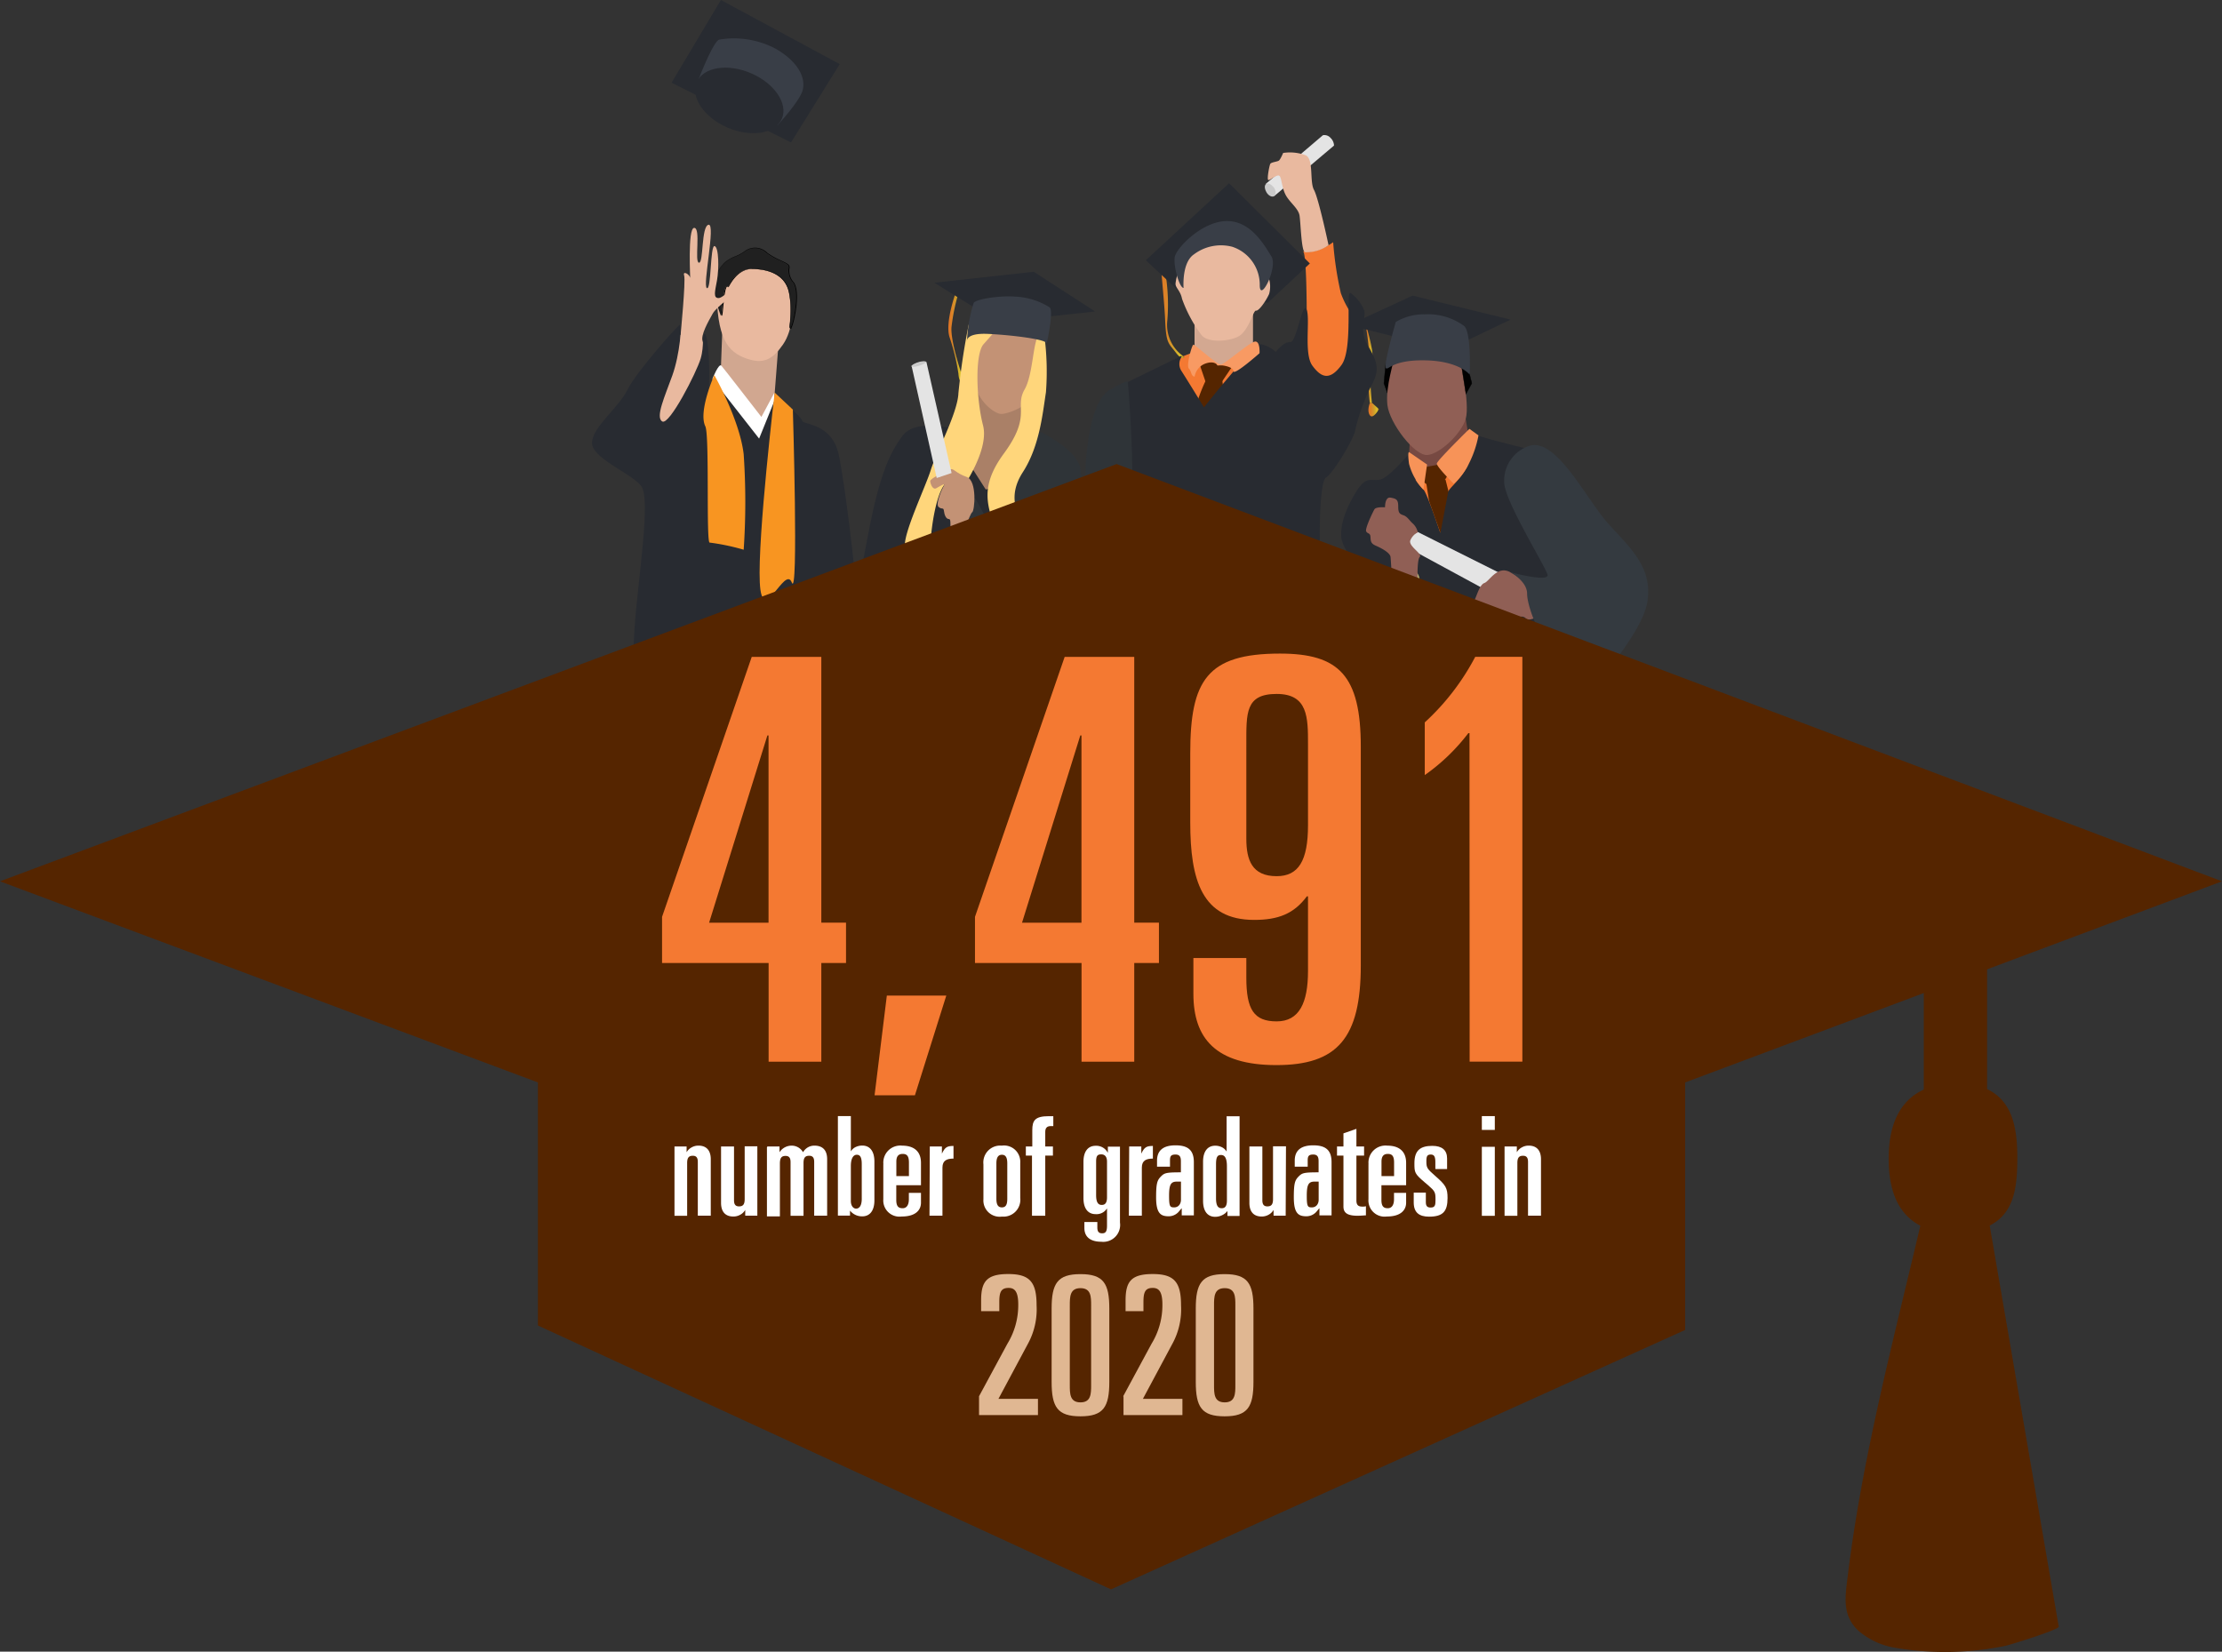 <svg id="Layer_1" data-name="Layer 1" xmlns="http://www.w3.org/2000/svg" xmlns:xlink="http://www.w3.org/1999/xlink" viewBox="0 0 289.64 215.33"><rect x="0" y="0" width="289.64" height="215.33" fill="#333333" stroke="none"/><defs><style>.cls-1{fill:#7f8080;}.cls-2{fill:#010101;}.cls-3{fill:#d1a790;}.cls-4{fill:#e9b99f;}.cls-5{fill:#202020;}.cls-6{fill:#282b31;}.cls-7{fill:#fff;}.cls-8{fill:#e4e4e4;}.cls-9{fill:#393e47;}.cls-10{fill:#b48378;}.cls-11{fill:#f89521;}.cls-12{fill:#cacaca;}.cls-13{fill:url(#linear-gradient);}.cls-14{fill:url(#linear-gradient-2);}.cls-15{fill:#f47932;}.cls-16{fill:#b6ab6f;}.cls-17{fill:#2f3438;}.cls-18{fill:#aa8067;}.cls-19{fill:#c39275;}.cls-20{fill:#2c3e4c;}.cls-21{fill:#774942;}.cls-22{fill:#552500;}.cls-23{fill:#905f55;}.cls-24{fill:#928575;}.cls-25{fill:#d3a891;}.cls-26{fill:url(#linear-gradient-3);}.cls-27{fill:#ffd67b;}.cls-28{fill:#f79358;}.cls-29{fill:#343a40;}.cls-30{fill:url(#linear-gradient-4);}.cls-31{fill:#f89a63;}.cls-32{fill:#e0b792;}</style><linearGradient id="linear-gradient" x1="429.37" y1="382.55" x2="430.23" y2="382.55" gradientTransform="matrix(1, 0, 0, -1, 0, 614)" gradientUnits="userSpaceOnUse"><stop offset="0" stop-color="#e17326"/><stop offset="0.12" stop-color="#df7926"/><stop offset="0.33" stop-color="#d98828"/><stop offset="0.55" stop-color="#d09c2a"/><stop offset="0.87" stop-color="#dbc32b"/><stop offset="0.99" stop-color="#ab7129"/></linearGradient><linearGradient id="linear-gradient-2" x1="374.89" y1="386.07" x2="376.73" y2="386.07" xlink:href="#linear-gradient"/><linearGradient id="linear-gradient-3" x1="402.36" y1="390.3" x2="405.69" y2="390.3" xlink:href="#linear-gradient"/><linearGradient id="linear-gradient-4" x1="429.64" y1="376.64" x2="430.99" y2="376.64" xlink:href="#linear-gradient"/></defs><title>Graduates</title><path class="cls-1" d="M355.77,325.71a8.33,8.33,0,0,0,1.74,3.76c1.37,1.5,2.12,2.51,2.06,3.76s-5.85,1.25-6,.81a19.6,19.6,0,0,0-1.68-4c-.81-1.1.87-4.93.87-4.93Z" transform="translate(-251.28 -183.95)"/><path class="cls-1" d="M333.84,334.91s5,.94,6.17,0,4.11-5.39,4.11-4.26v-4H338a32.92,32.92,0,0,1-2.8,5.14C334.16,333,333.28,333.28,333.84,334.91Z" transform="translate(-251.28 -183.95)"/><path class="cls-2" d="M349.49,297.89s.81,28.2,0,29.39,5.73.18,7.22.25,2.74-17.29,2.86-20.87S349.49,297.89,349.49,297.89Z" transform="translate(-251.28 -183.95)"/><path class="cls-2" d="M337.28,313.5s.06,13.85-.37,14.54,4.48-.32,6.48-.5,1.31-14.73,1.74-17.48S337.28,313.5,337.28,313.5Z" transform="translate(-251.28 -183.95)"/><polygon class="cls-3" points="101.45 45.21 100.93 51.91 99.37 54.94 93.97 48.01 94.18 42.37 101.45 45.21"/><path class="cls-4" d="M344.71,221.18c0-.21,2.2-3.64,4.61-3.55s5.15,2.88,5.27,4.64.08,4.68-1.25,6.6-2.53,2.63-4.82,1.8S344.63,228.2,344.71,221.18Z" transform="translate(-251.28 -183.95)"/><path class="cls-5" d="M346.17,221.41s1-2.4,3.07-2.4,4.33.67,4.86,3-.05,4.68.18,4.72,1.34-4.53.36-5.93-.44-1.73-.63-2.17-1.72-.81-2.89-1.69a2.18,2.18,0,0,0-2.95-.13c-.93.67-2.08.75-2.78,1.71a4.18,4.18,0,0,0-1,3.36,14.4,14.4,0,0,0,.81,3.11C345.42,225.9,345.52,220.36,346.17,221.41Z" transform="translate(-251.28 -183.95)"/><path class="cls-2" d="M354.28,226.76h0c-.11,0-.1-.27,0-.89a13.44,13.44,0,0,0-.16-3.85c-.58-2.6-3.28-3-4.83-3-2,0-3,2.36-3.05,2.39l0,0,0,0c0-.09-.11-.13-.15-.12-.27.06-.43,1.63-.53,2.66s-.12,1.16-.19,1.16,0,0-.07-.12a6.72,6.72,0,0,0-.28-.9,7.72,7.72,0,0,1-.53-2.22,4.2,4.2,0,0,1,1-3.38,3.69,3.69,0,0,1,1.65-1.12,6.23,6.23,0,0,0,1.14-.6,2.2,2.2,0,0,1,3,.13,9.78,9.78,0,0,0,1.78,1c.57.26,1,.47,1.11.7a.78.78,0,0,1,0,.43,2.28,2.28,0,0,0,.59,1.74c.94,1.34,0,5.44-.31,5.91A.08.08,0,0,1,354.28,226.76Zm-5-7.78c1.57,0,4.29.39,4.88,3a13.5,13.5,0,0,1,.16,3.86c0,.43-.06.83,0,.84s0,0,.12-.24c.34-.91,1.06-4.44.22-5.65a2.31,2.31,0,0,1-.6-1.77.77.77,0,0,0,0-.4c-.09-.21-.53-.42-1.09-.68a9.84,9.84,0,0,1-1.79-1,2.15,2.15,0,0,0-2.92-.12,6,6,0,0,1-1.15.6,3.56,3.56,0,0,0-1.63,1.11,4.17,4.17,0,0,0-1,3.35,7.37,7.37,0,0,0,.52,2.21,6.75,6.75,0,0,1,.29.9s0,.06,0,.07a9.71,9.71,0,0,0,.14-1.1c.15-1.44.29-2.64.57-2.7.06,0,.12,0,.18.1C346.31,221,347.34,219,349.24,219Z" transform="translate(-251.28 -183.95)"/><path class="cls-4" d="M340,227.56s.68-7,.46-7.69.72-.16.78.31-.37-6.52.53-6.52,0,4.48.62,4.54.28-4.76,1.25-4.95-.81,7.94-.22,8.26.43-5.6,1-5.48.59,3,.32,4.48-.5,2.26.17,2.3S347,221,347,221.75s-2.27,2.11-2.82,3.09-1.64,2.87-1.3,3.63c.67,1.5-2.69,11.07-2.69,11.07l-4-.21,2.49-10.47Z" transform="translate(-251.28 -183.95)"/><path class="cls-6" d="M352.49,235.61s3.3,2.66,3.36,3.2,3.91.24,4.78,4.5,2.12,15.17,2.12,16.23-1.06,1.13-.56,2.57.87,11.72,0,12.35-.14-8.61-1.22-9.42c-2-1.52-2.93-1.3-3.35-.23s2.27,9.69,2.27,9.69.25,9.56,1.56,14.88,1.31,25.27,1.31,25.27-12.09,4.48-12,4.23-2.29-28.63-2.29-28.63L347,318.87s-14.6,0-15.1-.77,1.65-45.85,2.09-52.24,2.18-16.86.87-18.55-6.54-3.64-6.41-5.7,3.43-4.45,4.61-6.83,6.41-8.21,6.79-8.46.06,3.82-.93,6.58-2.24,5.47-1.31,6,4.48-6.43,5-8.19.12-3.32.56-3.2.88,6.13.26,8.67.78-2.82.78-2.82l6.06,7.78Z" transform="translate(-251.28 -183.95)"/><path class="cls-7" d="M350.23,241.13l2-4.94v-1.06l-1.7,3.18s-4.89-6.31-5.22-6.69-1.17,1.73-1.17,1.73Z" transform="translate(-251.28 -183.95)"/><path class="cls-8" d="M351,268.29l1-2.69c2,.29,6.32,3.16,6.32,3.16l-.77,2.88Z" transform="translate(-251.28 -183.95)"/><polygon class="cls-6" points="93.97 0 109.46 8.36 103.11 18.57 87.54 10.78 93.97 0"/><path class="cls-9" d="M342.35,194.26s1.93-5,2.7-5.15a11.63,11.63,0,0,1,7.37,1.21c3.16,1.84,3.9,4,3.47,5.45s-3.25,4.5-3.25,4.5Z" transform="translate(-251.28 -183.95)"/><ellipse class="cls-6" cx="347.66" cy="197.07" rx="3.86" ry="6.04" transform="translate(-221.85 254.84) rotate(-66.77)"/><path class="cls-10" d="M362.05,267.66s.1,3.74-1.27,4.49a6.2,6.2,0,0,1-3.92.44c-.37-.19,1.37-3.93,1-4.32s-1,.29-1.22-.17,1.59-3.4,1.51-3.92c0-.2.23-.25.57-.25A2.9,2.9,0,0,1,361,265,4.25,4.25,0,0,1,362.05,267.66Z" transform="translate(-251.28 -183.95)"/><path class="cls-11" d="M344.39,232.85s3.31,5.83,3.83,10.32a92.24,92.24,0,0,1,0,12.45,28.62,28.62,0,0,0-4.43-.93c-.49.14,0-14-.57-15.16C342.27,237.58,344.39,232.85,344.39,232.85Z" transform="translate(-251.28 -183.95)"/><path class="cls-11" d="M352.26,235.13s-2.23,18.78-1.94,24.76,3.28-2.35,4.17,0,.14-22.54.14-22.54Z" transform="translate(-251.28 -183.95)"/><path class="cls-12" d="M352.13,267.16c-.27.74-.76,1.25-1.09,1.13s-.39-.82-.12-1.57.76-1.25,1.09-1.13S352.4,266.42,352.13,267.16Z" transform="translate(-251.28 -183.95)"/><path class="cls-13" d="M429.37,226.78a30.79,30.79,0,0,1,.41,5.91,15.51,15.51,0,0,0,.06,3.81h.27s-.51-4.79,0-5.32-.74-4.78-.74-4.78Z" transform="translate(-251.28 -183.95)"/><path class="cls-14" d="M375.84,222.17s-1.36,3.71-.81,5.67a27.21,27.21,0,0,1,1.18,4.82c.1,1.38.53,1,.53,1v-.58s-1.59-4.58-1.43-6.5a26.58,26.58,0,0,1,.86-4.27Z" transform="translate(-251.28 -183.95)"/><path class="cls-10" d="M364.07,276a12.56,12.56,0,0,1,0,4.11c-.43,1.2-2,2.5-1.56,3.06s1.86,2.61,2.2,2.61a11.94,11.94,0,0,0,1.47-.26c.22,0,.13-1.67.13-1.67s-1.66.65-1.73.24-.09-2,.5-1.71,1.12.88,1.38.82,1.08-4.78,1.08-5-1-4.06-1-4.06l-2.87.33Z" transform="translate(-251.28 -183.95)"/><path class="cls-15" d="M435.06,246.7l7-2.09,2.23.49s-1.68,6.6-1.62,6.71-1.14,3.17-1.14,3.17-3.83-.83-3.83-.89S435.06,246.7,435.06,246.7Z" transform="translate(-251.28 -183.95)"/><polygon class="cls-16" points="180.28 74.61 187.4 73.52 187.09 75.91 184 78.22 181.15 78.59 180.28 74.61"/><path class="cls-6" d="M444,240.71a10.66,10.66,0,0,1-1.43,4c-1.33,2.41-2.46,2.69-2.84,4a39.66,39.66,0,0,0-.71,4.7s-1.77-5.33-2.2-5.63a7.12,7.12,0,0,1-1.62-2.45,14.4,14.4,0,0,1-.35-2.12s-2.5,3-3.66,3.26-1.79-.61-3.17,1.65-2.05,4.28-1.9,5.91,3.3,5.22,2.44,7.13-3.15,8-1.81,8.87,7.26,5.87,9,6.3,2-2.13.13-5.78-3.71-10.22-3.41-11.56,3.4-1.6,3.82.26-1.07,10.79-2,12.49-2.69,4.83-2.69,6.06a12.46,12.46,0,0,1-1.36,4.56c-.49.75-5.38,18.75-5.64,20s.75,23.74.87,23.77,5.25,2.09,5.67,2.15,3-13.92,2.75-16.79,1.23-16,2.4-13.3-1.68,14.74-1.68,17.28,1.88,11.67,1.88,11.67l15.29-2s-2.59-11.35-1.75-14.67,4.41-16.11,4.67-22.43,1.94-20.35,1.1-22.69-5.85-23-5.85-23S444.36,241,444,240.71Z" transform="translate(-251.28 -183.95)"/><polygon class="cls-8" points="184.81 69.36 195.6 74.76 193.8 76.98 182.33 70.76 184.81 69.36"/><path class="cls-15" d="M406.73,229.91l-2.26.88a9.17,9.17,0,0,0-1,.77c0,.09,2.59,2.61,2.69,2.67a22.75,22.75,0,0,1,.6,2.28s2.11,1.68,2.17,1.68,2.67-2.28,2.72-2.41,2-3.39,2-3.49a17,17,0,0,0-1.21-1.38l-2,.53-3.55-1.8Z" transform="translate(-251.28 -183.95)"/><path class="cls-10" d="M370.59,322.6s1.47,5.3,0,6-8.9,4.35-8.12,5,5.18,1,6.57,0a11.72,11.72,0,0,1,5.74-1.65c1.67,0,2-2,1.08-4.09a14.64,14.64,0,0,1-.52-6.95C375.6,320.43,370.59,322.6,370.59,322.6Z" transform="translate(-251.28 -183.95)"/><path class="cls-10" d="M383,321.47s-1.73,7.56-1.12,9.13.35,4.35-.95,5.13-6,.87-6.09.61-.64-2.17.48-3.13,2.51-2.78,2.33-4.61,1.73-1.91,1.73-7.13S383,321.47,383,321.47Z" transform="translate(-251.28 -183.95)"/><path class="cls-10" d="M366.79,314l2.61,6s4.16-5.69,4.13-5.78-1.06-12.32-1.23-12.82a25,25,0,0,0-2.14-2.83l-3.54,1.07Z" transform="translate(-251.28 -183.95)"/><path class="cls-6" d="M375.4,239.83s-4.8-1.39-6.53,1-3,5.22-4.49,13.13-3.71,18.61-3.2,19.39,3.2,4.35,2.68,5.39,1.3-4.78,1.9-4.09.95,11.22-.69,15.22-5.62,33.73-5.62,33.73h7.6s1.12-25,2.25-23.82-.78,23.82-.78,23.82,5.72,2.35,6.87,1.3,10.58-2.61,10.4-1-2.68.7-2.68.7,4.84,2.26,5.53-1,1.9-43.65,1.3-48.69-2.25-15.3-1.47-15.91S375.4,239.83,375.4,239.83Z" transform="translate(-251.28 -183.95)"/><path class="cls-17" d="M387.11,240.35s4.57,2.26,5,4.69.35,15.13-.43,16.35-4.41,7.22-6.13,7.83-4.47,1.22-5.52.7-8.91-6.61-8.91-6.17,2.15-.09,3.67-4.35,3-11.39,3.68-10.35,4.32,8.43,5.79,8.78-2.85-5.3-2.51-7.83S385.46,239.4,387.11,240.35Z" transform="translate(-251.28 -183.95)"/><path class="cls-18" d="M378.64,233.63a10.71,10.71,0,0,0-1.31,1.22c.05.09-.65,4.25-.56,4.33s-.1,3.75,0,3.89l3,4.69,1.85-.33s1.67-2.75,1.63-2.86,1-5,1-5a10,10,0,0,0,1.33-2.08,10.17,10.17,0,0,0-.79-1.69,55.68,55.68,0,0,1-5.59-.56,10,10,0,0,0-.66-1.41Z" transform="translate(-251.28 -183.95)"/><path class="cls-19" d="M380.75,227.1s-3.14,3-2.62,6.16,2.88,4.63,3.63,4.66,4.18-1,4.79-3.55.78-6,.23-6.59S380.75,227.1,380.75,227.1Z" transform="translate(-251.28 -183.95)"/><path class="cls-2" d="M440,324.68s1.36,4.92,1,5.39,1.14,1.39.37,2-5,.33-5,.33v-.65a38.05,38.05,0,0,1-6.34,1.43c-2.4.2-7.58-.65-7.19-1.17s.71-1.63,2.07-1.57,5.57-.26,7.29-2.18S440,324.68,440,324.68Z" transform="translate(-251.28 -183.95)"/><path class="cls-20" d="M432.58,302.44s3.24-9,4-7.39-2,9.62-1.3,13c1.43,6.85,5.58,20.06,5.58,20.06a36,36,0,0,1-3.83,1.75c-2.33.92-6.09-.91-6.09-.91V308.84Z" transform="translate(-251.28 -183.95)"/><path class="cls-20" d="M451.29,323s.34,3.86,2,6.07,2.4,8.22,2.4,8.22a14.44,14.44,0,0,1-6.28-.65c-2.59-1.11-4.47-2.15-4.47-2.15s1.94-2,0-3.72-3.69-5.74-3.5-7.11S451.29,323,451.29,323Z" transform="translate(-251.28 -183.95)"/><polygon class="cls-21" points="190.96 54 191.39 56.65 188.06 60.54 185.52 61.15 183.68 59.15 183.83 56.37 190.96 54"/><polygon class="cls-22" points="188.43 62.54 188.8 64.01 187.76 69.47 186.28 65.32 185.88 62.76 188.43 62.54"/><path class="cls-22" d="M436.49,246.36a2.58,2.58,0,0,0,1.92,1.09c1.08-.09,1.81-2.1,1.81-2.1l-1.41-.83-1.8.33Z" transform="translate(-251.28 -183.95)"/><polygon class="cls-2" points="180.64 47.36 180.4 49.98 180.85 51.22 181.69 47.05 180.64 47.36"/><path class="cls-2" d="M432.14,235.26l-.49-1.33h0l.25-2.64L433,231Zm-.44-1.34.42,1.15.81-4-1,.29Z" transform="translate(-251.28 -183.95)"/><path class="cls-23" d="M441.59,230.64s1.3,5.93.76,7.87-3.34,4.61-5,4.76-4.94-4.13-5.22-6.52.91-5.8.89-6.28S441.59,230.64,441.59,230.64Z" transform="translate(-251.28 -183.95)"/><path class="cls-2" d="M442.65,232l.48,1.93-.76,1.37-.66-4.14Z" transform="translate(-251.28 -183.95)"/><path class="cls-2" d="M442.35,235.4v-.07l-.67-4.21,1,.88h0l.48,1.93h0Zm-.61-4.15.64,4,.72-1.3c0-.14-.43-1.77-.47-1.92Z" transform="translate(-251.28 -183.95)"/><path class="cls-2" d="M412.56,324.88a8.72,8.72,0,0,0,1.81,3.91c1.42,1.56,2.2,2.61,2.14,3.91s-6.09,1.3-6.28.85a20.25,20.25,0,0,0-1.75-4.2c-.84-1.15.91-5.13.91-5.13Z" transform="translate(-251.28 -183.95)"/><path class="cls-2" d="M387.55,335.19s5.18,1,6.41,0,4.28-5.61,4.28-4.43v-2.2a2,2,0,0,0-2-2h-4.39a34.26,34.26,0,0,1-2.92,5.35C387.86,333.24,387,333.49,387.55,335.19Z" transform="translate(-251.28 -183.95)"/><path class="cls-24" d="M413.14,325.29s7-22.46,7.32-29.77S409.25,282,409.25,282s.45,18.06,0,22.82-.45,21.06-.45,21.06H413Z" transform="translate(-251.28 -183.95)"/><polygon class="cls-24" points="139.62 133.09 140.61 143.53 145.67 142.63 158.54 94.67 153.78 90.37 146.18 98.97 139.62 133.09"/><polygon class="cls-25" points="155.71 41.84 155.71 45.6 158.51 47.9 160.09 48.01 163.33 44.82 163.33 40.38 159.62 42.56 155.71 41.84"/><polygon class="cls-22" points="156.33 47.38 157.13 49.73 159.23 49.84 160.7 47.66 159.72 47.49 158.71 47.64 158.51 47.29 157.22 46.84 156.33 47.38"/><path class="cls-8" d="M417.38,209.51l7.79-6.58a1.44,1.44,0,0,0-.45-1,1.06,1.06,0,0,0-1-.35l-7.42,6.32Z" transform="translate(-251.28 -183.95)"/><path class="cls-15" d="M425.06,215.53a44.3,44.3,0,0,0,1,6.64,12.42,12.42,0,0,0,1.86,3.35l-.35,5.87-2.55,2.69s-3.5-1.48-3.63-1.43.22-8.12.22-8.12,0-7.58-.48-7.8S422.26,217.49,425.06,215.53Z" transform="translate(-251.28 -183.95)"/><path class="cls-26" d="M402.71,217s.68-.42.91,0-1,.61-.73,1a25.47,25.47,0,0,1,.55,7.74,5,5,0,0,0,2.25,4.76s-.26.58-1.17-.62-1.23-1.1-1.36-4.14-.71-7.53-.45-7.63S401.8,217,402.71,217Z" transform="translate(-251.28 -183.95)"/><polygon class="cls-6" points="149.36 33.93 160.21 23.89 170.74 34.35 165.26 39.47 153.96 38.22 149.36 33.93"/><polygon class="cls-6" points="121.79 36.86 134.75 35.43 142.75 40.61 137 41.23 126.78 39.96 121.79 36.86"/><path class="cls-27" d="M377.55,226.27a89.5,89.5,0,0,0-1.34,8.95c-.1,2.58-2.92,7.79-3.6,10s-3.76,8.61-3.34,10.11,1.36-2,1.81.26a2.19,2.19,0,0,1-1.56,2.74s3,.29,3-2.31.81-9.32,2.79-9.52.78,2.05.78,2.05,4.24-5.62,3.33-9.14-1.06-9.32.07-10.59,2.33-2.54,2-3.1S377.55,226.27,377.55,226.27Z" transform="translate(-251.28 -183.95)"/><path class="cls-19" d="M378,250.74c.32-.13.69-4.13-.71-4.61s-1.68-1.13-2.1-1-2.68,1.2-2.66,1.54.32,1.2.8.93,1.24-.75,1-.35-1.16,2.43-.7,2.8.63,0,.69.5.26,1.07.65,1.07,0,1.2.42,1.39.21,1.13.75,1.13S377.74,250.85,378,250.74Z" transform="translate(-251.28 -183.95)"/><path class="cls-8" d="M370.11,231.67a2.21,2.21,0,0,1,.93-.45,1.65,1.65,0,0,1,1-.08l3.28,14.48-1.94.65Z" transform="translate(-251.28 -183.95)"/><path class="cls-4" d="M416.6,220a3.6,3.6,0,0,1,.11,2.28c-.41.91-1.34,2.24-1.71,2.17s-.95,2.74-2.38,3.41-4,.76-4.75-.26a18,18,0,0,1-2.51-4.69c-.22-1.13-.93-1.46-.84-2.06a5.92,5.92,0,0,1,.54-1.85c.28-.5,1.27-2.93,1.34-3s3-1,3-1l5.31.59Z" transform="translate(-251.28 -183.95)"/><path class="cls-22" d="M408.57,233.31a21.71,21.71,0,0,0-1.29,3.25c0,.48,1,1.19,1,1.19a8.91,8.91,0,0,0,1.44-.38,20.37,20.37,0,0,0,1.12-2l-.35-2.76Z" transform="translate(-251.28 -183.95)"/><path class="cls-6" d="M405.27,230.53h0a1.63,1.63,0,0,0,0,1.76c1.07,1.68,2.95,4.76,2.95,4.76s6.57-8.3,7.45-8.22a4.2,4.2,0,0,1,1.9,1s1.1-1.39,1.9-1.28,1.6-5.46,2.12-4.26-.39,5.76.76,7.33,2.27,2,3.8-.09.52-9.93,1.19-9.37a5.05,5.05,0,0,1,1.79,2.34c.17.88-.67,2.59.39,4.4s1.73,3,.69,5a25.94,25.94,0,0,0-2.27,6.09c-.06.93-2.74,5.52-3.82,6.22s-1.08,12.48,0,22.33,2.51,29.23,2.85,36.71.52,8,.52,8-4.58-.78-5.18.61-9.16,3.91-9.16,3.91-4.58-38.15-5.27-37.9-4,37.9-4,37.9-12.7-.09-13-.78.6-18.43,1.81-19.39-1.38-1.74-.95-6.52,2.94-18.69,2.94-18.69l1.81-14.09,1.3-24.3s6.15-3,7.38-3.61A.06.06,0,0,1,405.27,230.53Z" transform="translate(-251.28 -183.95)"/><path class="cls-4" d="M424.46,215.92s-1.3-6.13-1.9-7.21,0-4-1.08-4.52a5.93,5.93,0,0,0-2.94-.3s-.35.85-.56,1-1,.2-1.12.43-.48,2.09-.24,2.11,1.17-.83,1.45-.54.28,1.5.8,2.48,1.66,1.74,1.81,2.7.23,4.68.71,4.77A5,5,0,0,0,424.46,215.92Z" transform="translate(-251.28 -183.95)"/><path class="cls-12" d="M417.33,208.39c.29.44.31.94.05,1.12s-.72,0-1-.47-.31-.94-.05-1.12S417,208,417.33,208.39Z" transform="translate(-251.28 -183.95)"/><polygon class="cls-6" points="175.8 42.39 184.13 38.54 196.9 41.67 190.27 44.85 181.63 43.85 175.8 42.39"/><path class="cls-9" d="M442.86,232.8s.24-5.74-.78-6.39a8,8,0,0,0-5.1-1.48,7.07,7.07,0,0,0-3.76,1s-1.62,5.61-1.3,6,.71-1.09,5.16-1S442.86,232.8,442.86,232.8Z" transform="translate(-251.28 -183.95)"/><path class="cls-28" d="M437.3,244.51l-.47,3.28a7.79,7.79,0,0,1-1.88-3.37c-.22-1.61,0-1.53,0-1.53Z" transform="translate(-251.28 -183.95)"/><path class="cls-2" d="M362.47,333.56l.13.95a29.92,29.92,0,0,0,4.67,0c2.62-.2,3.11-1.24,5.28-1.27s4.08-.29,4.24-.65a9.42,9.42,0,0,0-.41-2.45,1.57,1.57,0,0,1-1.6,1.77c-1.84.19-1.69.16-1.69.16a35.68,35.68,0,0,0-3.2-3.12c-.41-.14-3.53,1.8-3.53,1.8s1-.12.52.35-4.5,2-4.15,2.23.13.1.36.2,6.06-3.68,6.74-3.52,2.36,2,2.1,2.32-.92.09-2.53,1-2.49.73-4.07.82A6,6,0,0,1,362.47,333.56Z" transform="translate(-251.28 -183.95)"/><path class="cls-2" d="M376.38,334s1.77-2.25,2.58-2.25,2.75.88,2.72,1.47a2.34,2.34,0,0,1-2.65,2.39,39,39,0,0,0-4.48,0l.23.71a16.18,16.18,0,0,0,4.39-.11c1.53-.41,2.52-.61,2.74-2.08l.22-1.47s-4-2.91-4.69-2.66-2.17,2.92-1.81,3.35A2.88,2.88,0,0,0,376.38,334Z" transform="translate(-251.28 -183.95)"/><path class="cls-23" d="M436.09,261s-.19-4,.25-4.43-1.59-1.43-1.2-2.22a2.05,2.05,0,0,1,.95-1,2.16,2.16,0,0,0-.61-1.11c-.48-.41-.73-.93-1.25-1.11s-.69-.3-.69-1.17-.25-1-1-1.13-.72,1.26-.72,1.26-1.17-.09-1.38.26-1.25,2.52-1.08,2.87.52.17.56.7,0,.87.69,1.17,1.87.91,1.93,1.48.32,5.09.32,5.09l1.26.78Z" transform="translate(-251.28 -183.95)"/><path class="cls-23" d="M451.81,264.34s-1.3.63-1.6.28a.72.72,0,0,0-1.21.1c-.43.55-1.12,0-1.12,0a3.68,3.68,0,0,1-1.08-.07c-.26-.12-.3-.6-.3-.6s-.52.22-.65,0a3,3,0,0,0-.65-.57,2,2,0,0,1-.86.22c-.35,0-1-1.39-.82-1.61s.6-1.91,1.25-2.13,1.68-2.34,3.37-1.41,3.67,2.24,3.67,2.24v3.55Z" transform="translate(-251.28 -183.95)"/><path class="cls-9" d="M405.56,221.49s-.26-3.28,1.34-4.37a5.86,5.86,0,0,1,5-1,5.21,5.21,0,0,1,3.59,5c0,2.42,2.42-2.33,1.51-3.76s-2.66-4.65-5.87-4.59-6.52,3.54-6.72,4.69S405,221.46,405.56,221.49Z" transform="translate(-251.28 -183.95)"/><path class="cls-4" d="M398.3,274.84a35.24,35.24,0,0,1,.45,5.09c-.2.53-1.43-.1-1.49-.91s.16-4.27-.13-4.17-1.59,4.17-.91,4.76,2.27,1.21,2.33,1.76a15.47,15.47,0,0,1,0,1.57s-3.62-1.14-4.22-1.73a10.83,10.83,0,0,1-1.51-3.55c0-.36.16-2.31.16-2.31l4.57-1Z" transform="translate(-251.28 -183.95)"/><path class="cls-15" d="M432.57,260.69a2.06,2.06,0,0,0,2,.92c1.3-.17,1.81-1.92,1.81-1.92a45.32,45.32,0,0,1-.44,5.18c-.36,2.11-.69,4.9-.69,4.9s-1.87-5.68-2.22-7.19S432.57,260.69,432.57,260.69Z" transform="translate(-251.28 -183.95)"/><path class="cls-29" d="M447.36,247a4.78,4.78,0,0,1,3.17-4.89c3.56-1.3,7.52,6.93,10.37,10.09s5.83,5.69,5.12,10.19-8.29,12.59-8.68,12.72.78-.78-2.27-4.11-4.73-8-4.73-9.65-2.2-2.8-2.2-2.8,5.12,1.37,4.86.32S447.62,249.62,447.36,247Z" transform="translate(-251.28 -183.95)"/><path class="cls-27" d="M387.39,227.53a35.53,35.53,0,0,1,.23,7.56c-.42,2.67-.81,7-3,10.4s-.36,5.28-.65,6.94-1.75,4.37-.13,4.56-1.23,1.53-2.3-2.38-3.11-6.49.58-11.51,1.36-6,2.72-8.38S385.83,226.48,387.39,227.53Z" transform="translate(-251.28 -183.95)"/><path class="cls-9" d="M377.33,228.48s-.26-1.13,2.68-1,7.78.7,7.69,1.26,1-4.2.4-4.72a9.2,9.2,0,0,0-4.5-1.4c-2.11-.16-5.25.36-5.41.85A19.05,19.05,0,0,0,377.33,228.48Z" transform="translate(-251.28 -183.95)"/><path class="cls-12" d="M372,231.14c0,.12-.4.33-.91.49s-.95.2-1,.08.34-.36.85-.53S372,231,372,231.14Z" transform="translate(-251.28 -183.95)"/><path class="cls-17" d="M399.1,276s-9.42.52-9.5,1.39,3.46-24.26,3.2-28.6.35-12.37,3.11-14,2.4-.94,2.4-.94,1.06,12.65.28,16.22-2.42,10.35-1.73,13.74S399.45,274.43,399.1,276Z" transform="translate(-251.28 -183.95)"/><path class="cls-30" d="M429.84,236.5s-.42,1,0,1.59,1.19-.8,1.19-.8l-.88-.8h-.27Z" transform="translate(-251.28 -183.95)"/><path class="cls-28" d="M444,240.71a13.73,13.73,0,0,1-1.23,3.65,7.85,7.85,0,0,1-2,2.65s-2.25-2.22-2.2-2.63,4.25-4.52,4.25-4.52Z" transform="translate(-251.28 -183.95)"/><path class="cls-31" d="M407,233.05a2.18,2.18,0,0,1,1.4-1.7c1.25-.44,1.6.24,1.6.24h.6s1.43.15,1.47.76,3.39-2.35,3.39-2.35.11-1.57-.58-1.52-4,3-4.49,3-3.37-2.65-3.56-2.59-.95,2.74-.58,3.11S406.51,233,407,233.05Z" transform="translate(-251.28 -183.95)"/><polygon class="cls-22" points="0 114.9 145.55 60.5 289.64 114.9 219.66 141.12 219.66 173.39 144.82 207.21 70.12 172.81 70.12 141.12 0 114.9"/><path class="cls-22" d="M510.64,343.73c3.2-1.63,3.6-5,3.6-8.79s-.56-7.39-3.94-9V303.46l-9.69,6.34,1.44-.29V326c-3.4,1.56-4.58,5-4.58,9,0,3.81,1,7.11,4.13,8.75-3.55,15.09-7.62,30.4-9.48,45.8-.32,2.6-.74,5,1.4,7a9.8,9.8,0,0,0,4.7,2.21,39,39,0,0,0,14.48-.24c.65-.14,7-2.11,6.94-2.5C519.63,396,510.64,343.73,510.64,343.73Z" transform="translate(-251.28 -183.95)"/><path class="cls-15" d="M337.57,303.51l11.7-33.92h9.07v34.65h3.22v5.26h-3.22v12.87h-6.87V309.5H337.58v-6Zm13.89-23.68h-.15l-7.6,24.42h7.75Z" transform="translate(-251.28 -183.95)"/><path class="cls-15" d="M366.88,313.75h7.75l-4.09,13h-5.26Z" transform="translate(-251.28 -183.95)"/><path class="cls-15" d="M378.36,303.51l11.7-33.92h9.07v34.65h3.22v5.26h-3.22v12.87h-6.87V309.5H378.37v-6Zm13.89-23.68h-.15l-7.6,24.42h7.75Z" transform="translate(-251.28 -183.95)"/><path class="cls-15" d="M406.87,308.85h6.87v2.56c0,4.17,1,5.7,3.95,5.7s4.09-2.41,4.09-6.58v-9.72h-.15c-1.68,2.27-3.73,3.07-6.87,3.07-6.8,0-8.33-5.19-8.33-12.72v-9c0-9.5,2.19-13,11.7-13,7.68,0,10.53,2.85,10.53,12.14v28.51c0,9.5-3.07,13-11,13s-10.82-3.51-10.82-9.28v-4.69Zm6.87-15.57c0,2.78.73,4.9,3.95,4.9,2.85,0,4.09-2,4.09-6.65V281c0-3.51,0-6.58-4.09-6.58s-3.95,2.49-3.95,6.58Z" transform="translate(-251.28 -183.95)"/><path class="cls-15" d="M442.83,279.53h-.15A25.71,25.71,0,0,1,437,285v-6.87a31.26,31.26,0,0,0,6.58-8.55h6.14v52.78h-6.87Z" transform="translate(-251.28 -183.95)"/><path class="cls-32" d="M378.89,366l3.71-6.87a9.63,9.63,0,0,0,1.41-5.1c0-1.69-.46-2.17-1.26-2.17-1,0-1.21.58-1.21,1.84v1.19h-2.37v-1.41c0-2.45.73-3.43,3.54-3.43s3.69,1.06,3.69,4.07a9.38,9.38,0,0,1-1.16,5.08l-3.81,7.12h5.15v2.12H378.9V366Z" transform="translate(-251.28 -183.95)"/><path class="cls-32" d="M388.36,354.56c0-3.28.76-4.5,3.76-4.5s3.76,1.21,3.76,4.5v9.54c0,3.28-.76,4.5-3.76,4.5s-3.76-1.21-3.76-4.5Zm2.37,9.95c0,1.14,0,2.27,1.39,2.27s1.39-1.14,1.39-2.27V354.16c0-1.14,0-2.27-1.39-2.27s-1.39,1.14-1.39,2.27Z" transform="translate(-251.28 -183.95)"/><path class="cls-32" d="M397.68,366l3.71-6.87a9.63,9.63,0,0,0,1.41-5.1c0-1.69-.46-2.17-1.26-2.17-1,0-1.21.58-1.21,1.84v1.19H398v-1.41c0-2.45.73-3.43,3.54-3.43s3.69,1.06,3.69,4.07a9.38,9.38,0,0,1-1.16,5.08l-3.81,7.12h5.15v2.12h-7.68V366Z" transform="translate(-251.28 -183.95)"/><path class="cls-32" d="M407.15,354.56c0-3.28.76-4.5,3.76-4.5s3.76,1.21,3.76,4.5v9.54c0,3.28-.76,4.5-3.76,4.5s-3.76-1.21-3.76-4.5Zm2.38,9.95c0,1.14,0,2.27,1.39,2.27s1.39-1.14,1.39-2.27V354.16c0-1.14,0-2.27-1.39-2.27s-1.39,1.14-1.39,2.27Z" transform="translate(-251.28 -183.95)"/><path class="cls-7" d="M339.2,333.42h1.58v.75h0a1.64,1.64,0,0,1,.65-.63,1.77,1.77,0,0,1,.92-.23c.84,0,1.58.45,1.58,1.78v7.35h-1.69v-7c0-.47-.13-.81-.65-.81s-.74.25-.74.95v6.88H339.2Z" transform="translate(-251.28 -183.95)"/><path class="cls-7" d="M350,342.44h-1.58v-.75h0a1.64,1.64,0,0,1-.65.63,1.77,1.77,0,0,1-.92.23c-.85,0-1.58-.45-1.58-1.78v-7.35h1.69v7c0,.47.13.81.65.81s.74-.25.74-.95v-6.88H350Z" transform="translate(-251.28 -183.95)"/><path class="cls-7" d="M351.31,333.42h1.58v.75h0a1.89,1.89,0,0,1,1.6-.86,1.71,1.71,0,0,1,1.47.86,1.68,1.68,0,0,1,1.49-.86c.92,0,1.65.45,1.65,1.78v7.35h-1.69v-7c0-.47-.13-.81-.65-.81s-.74.25-.74.95v6.88h-1.69v-7c0-.47-.13-.81-.65-.81s-.74.25-.74,1v6.88h-1.69v-9Z" transform="translate(-251.28 -183.95)"/><path class="cls-7" d="M360.5,329.46h1.69v4.6h0a1.47,1.47,0,0,1,.65-.58,2,2,0,0,1,.84-.18c1,0,1.58.75,1.58,2.08v5.07c0,1.33-.59,2.08-1.58,2.08a2,2,0,0,1-1.6-.75h0v.65H360.5Zm3.11,6.26c0-1-.27-1.22-.65-1.22s-.77.36-.77,1.47v4.55c0,.67.34,1,.68,1s.74-.25.74-1.29Z" transform="translate(-251.28 -183.95)"/><path class="cls-7" d="M366.43,335.74a2.22,2.22,0,0,1,2.44-2.43c1.35,0,2.46.58,2.46,2.25v2.91h-3.22v1.92c0,.84.29,1.08.83,1.08s.81-.45.81-1.17v-.83h1.58v1.28c0,.92-.65,1.8-2.52,1.8a2.11,2.11,0,0,1-2.39-2.25v-4.56Zm1.69,1.54h1.64v-1.76c0-.81-.23-1.13-.81-1.13s-.83.34-.83,1v1.9Z" transform="translate(-251.28 -183.95)"/><path class="cls-7" d="M372.48,333.42h1.58v.93h0c.4-.84.68-1,1.51-1V335c-.85,0-1.44.23-1.44,1.17v6.27h-1.69Z" transform="translate(-251.28 -183.95)"/><path class="cls-7" d="M379.47,335.74a2.2,2.2,0,0,1,2.39-2.43,2.12,2.12,0,0,1,2.41,2.25v4.57a2.2,2.2,0,0,1-2.39,2.43,2.12,2.12,0,0,1-2.41-2.25Zm1.69,4.49c0,.72.18,1.13.72,1.13s.7-.41.7-1.13v-4.6c0-.72-.18-1.13-.7-1.13s-.72.41-.72,1.13Z" transform="translate(-251.28 -183.95)"/><path class="cls-7" d="M385.8,334.61H385v-1.19h.84V331.3c0-1.28.36-1.83,2.16-1.83h.58v1.29h-.31c-.52,0-.74.25-.74.77v1.89h1v1.19h-1v7.84H385.8Z" transform="translate(-251.28 -183.95)"/><path class="cls-7" d="M392.63,343.27h1.69v.7c0,.52.16.77.63.77s.63-.27.63-1v-2.25h0a1.6,1.6,0,0,1-1.49.75c-1,0-1.58-.75-1.58-2.08v-4.75c0-1.33.59-2.08,1.58-2.08a1.69,1.69,0,0,1,1.6.92h0v-.81h1.58v9.9a2.2,2.2,0,0,1-2.43,2.5c-1.22,0-2.21-.47-2.21-1.8v-.75Zm1.53-3.52c0,1,.29,1.29.74,1.29s.68-.29.68-1v-4.64c0-.63-.27-.95-.75-.95s-.67.18-.67.93v4.32Z" transform="translate(-251.28 -183.95)"/><path class="cls-7" d="M398.47,333.42h1.58v.93h0c.4-.84.68-1,1.51-1V335c-.84,0-1.44.23-1.44,1.17v6.27h-1.69Z" transform="translate(-251.28 -183.95)"/><path class="cls-7" d="M402.1,335.27c0-1.33.81-2,2.41-2s2.39.61,2.39,2.19v6.94h-1.58v-.93c-.2.2-.31.38-.49.56a1.75,1.75,0,0,1-1.2.49c-1,0-1.65-.31-1.65-2.46,0-1.82.14-2.23.61-2.71s.68-.56,2.62-.56v-1.46c0-.52-.13-.86-.7-.86s-.72.2-.72.75v.83H402.1Zm2.57,2.73c-.79,0-1,.43-1,1.85s.13,1.51.67,1.51.88-.43.88-1V338Z" transform="translate(-251.28 -183.95)"/><path class="cls-7" d="M408.1,335.4c0-1.33.59-2.08,1.58-2.08a1.93,1.93,0,0,1,.84.18,1.52,1.52,0,0,1,.65.58h0v-4.6h1.69v13h-1.58v-.65h0a1.92,1.92,0,0,1-.72.56,2.06,2.06,0,0,1-.88.2c-1,0-1.58-.75-1.58-2.08Zm1.69,4.78c0,1,.29,1.29.74,1.29s.68-.29.68-1V336c0-1.11-.31-1.47-.77-1.47s-.65.25-.65,1.22Z" transform="translate(-251.28 -183.95)"/><path class="cls-7" d="M418.87,342.44h-1.58v-.75h0a1.64,1.64,0,0,1-.65.63,1.77,1.77,0,0,1-.92.23c-.85,0-1.58-.45-1.58-1.78v-7.35h1.69v7c0,.47.13.81.65.81s.74-.25.74-.95v-6.88h1.69Z" transform="translate(-251.28 -183.95)"/><path class="cls-7" d="M420.05,335.27c0-1.33.81-2,2.41-2s2.39.61,2.39,2.19v6.94h-1.58v-.93c-.2.2-.31.38-.49.56a1.75,1.75,0,0,1-1.2.49c-1,0-1.65-.31-1.65-2.46,0-1.82.14-2.23.61-2.71s.68-.56,2.62-.56v-1.46c0-.52-.13-.86-.7-.86s-.72.2-.72.75v.83h-1.69Zm2.57,2.73c-.79,0-1,.43-1,1.85s.13,1.51.67,1.51.88-.43.88-1V338Z" transform="translate(-251.28 -183.95)"/><path class="cls-7" d="M426.4,334.61h-.84v-1.19h.84v-1.71l1.69-.59v2.3h1v1.19h-1v5.84c0,.68.31.81.81.81a1.53,1.53,0,0,0,.43-.05v1.19c-.2,0-.63.05-1.1.05-1.35,0-1.83-.4-1.83-1.2Z" transform="translate(-251.28 -183.95)"/><path class="cls-7" d="M429.67,335.74a2.22,2.22,0,0,1,2.44-2.43c1.35,0,2.46.58,2.46,2.25v2.91h-3.22v1.92c0,.84.29,1.08.83,1.08s.81-.45.81-1.17v-.83h1.58v1.28c0,.92-.65,1.8-2.52,1.8a2.11,2.11,0,0,1-2.39-2.25v-4.56Zm1.69,1.54H433v-1.76c0-.81-.23-1.13-.81-1.13s-.83.34-.83,1v1.9Z" transform="translate(-251.28 -183.95)"/><path class="cls-7" d="M438.38,336.33v-.86c0-.7-.14-1-.59-1s-.58.2-.58.83c0,.92.07,1,1.2,2,1.31,1.15,1.56,1.53,1.56,2.84,0,1.76-.61,2.43-2.41,2.43-1.29,0-2-.54-2-1.85v-1.28h1.58v1.24c0,.56.23.7.63.7.56,0,.63-.29.63-1,0-1-.05-1.11-1-1.94l-.38-.32c-1.35-1.15-1.37-1.29-1.37-2.53,0-1.71.83-2.25,2.34-2.25,1.26,0,1.92.56,1.92,1.64v1.38h-1.5Z" transform="translate(-251.28 -183.95)"/><path class="cls-7" d="M444.44,329.46h1.69v1.8h-1.69Zm0,4h1.69v9h-1.69Z" transform="translate(-251.28 -183.95)"/><path class="cls-7" d="M447.4,333.42H449v.75h0a1.64,1.64,0,0,1,.65-.63,1.77,1.77,0,0,1,.92-.23c.84,0,1.58.45,1.58,1.78v7.35h-1.69v-7c0-.47-.13-.81-.65-.81s-.74.25-.74.95v6.88H447.4Z" transform="translate(-251.28 -183.95)"/></svg>